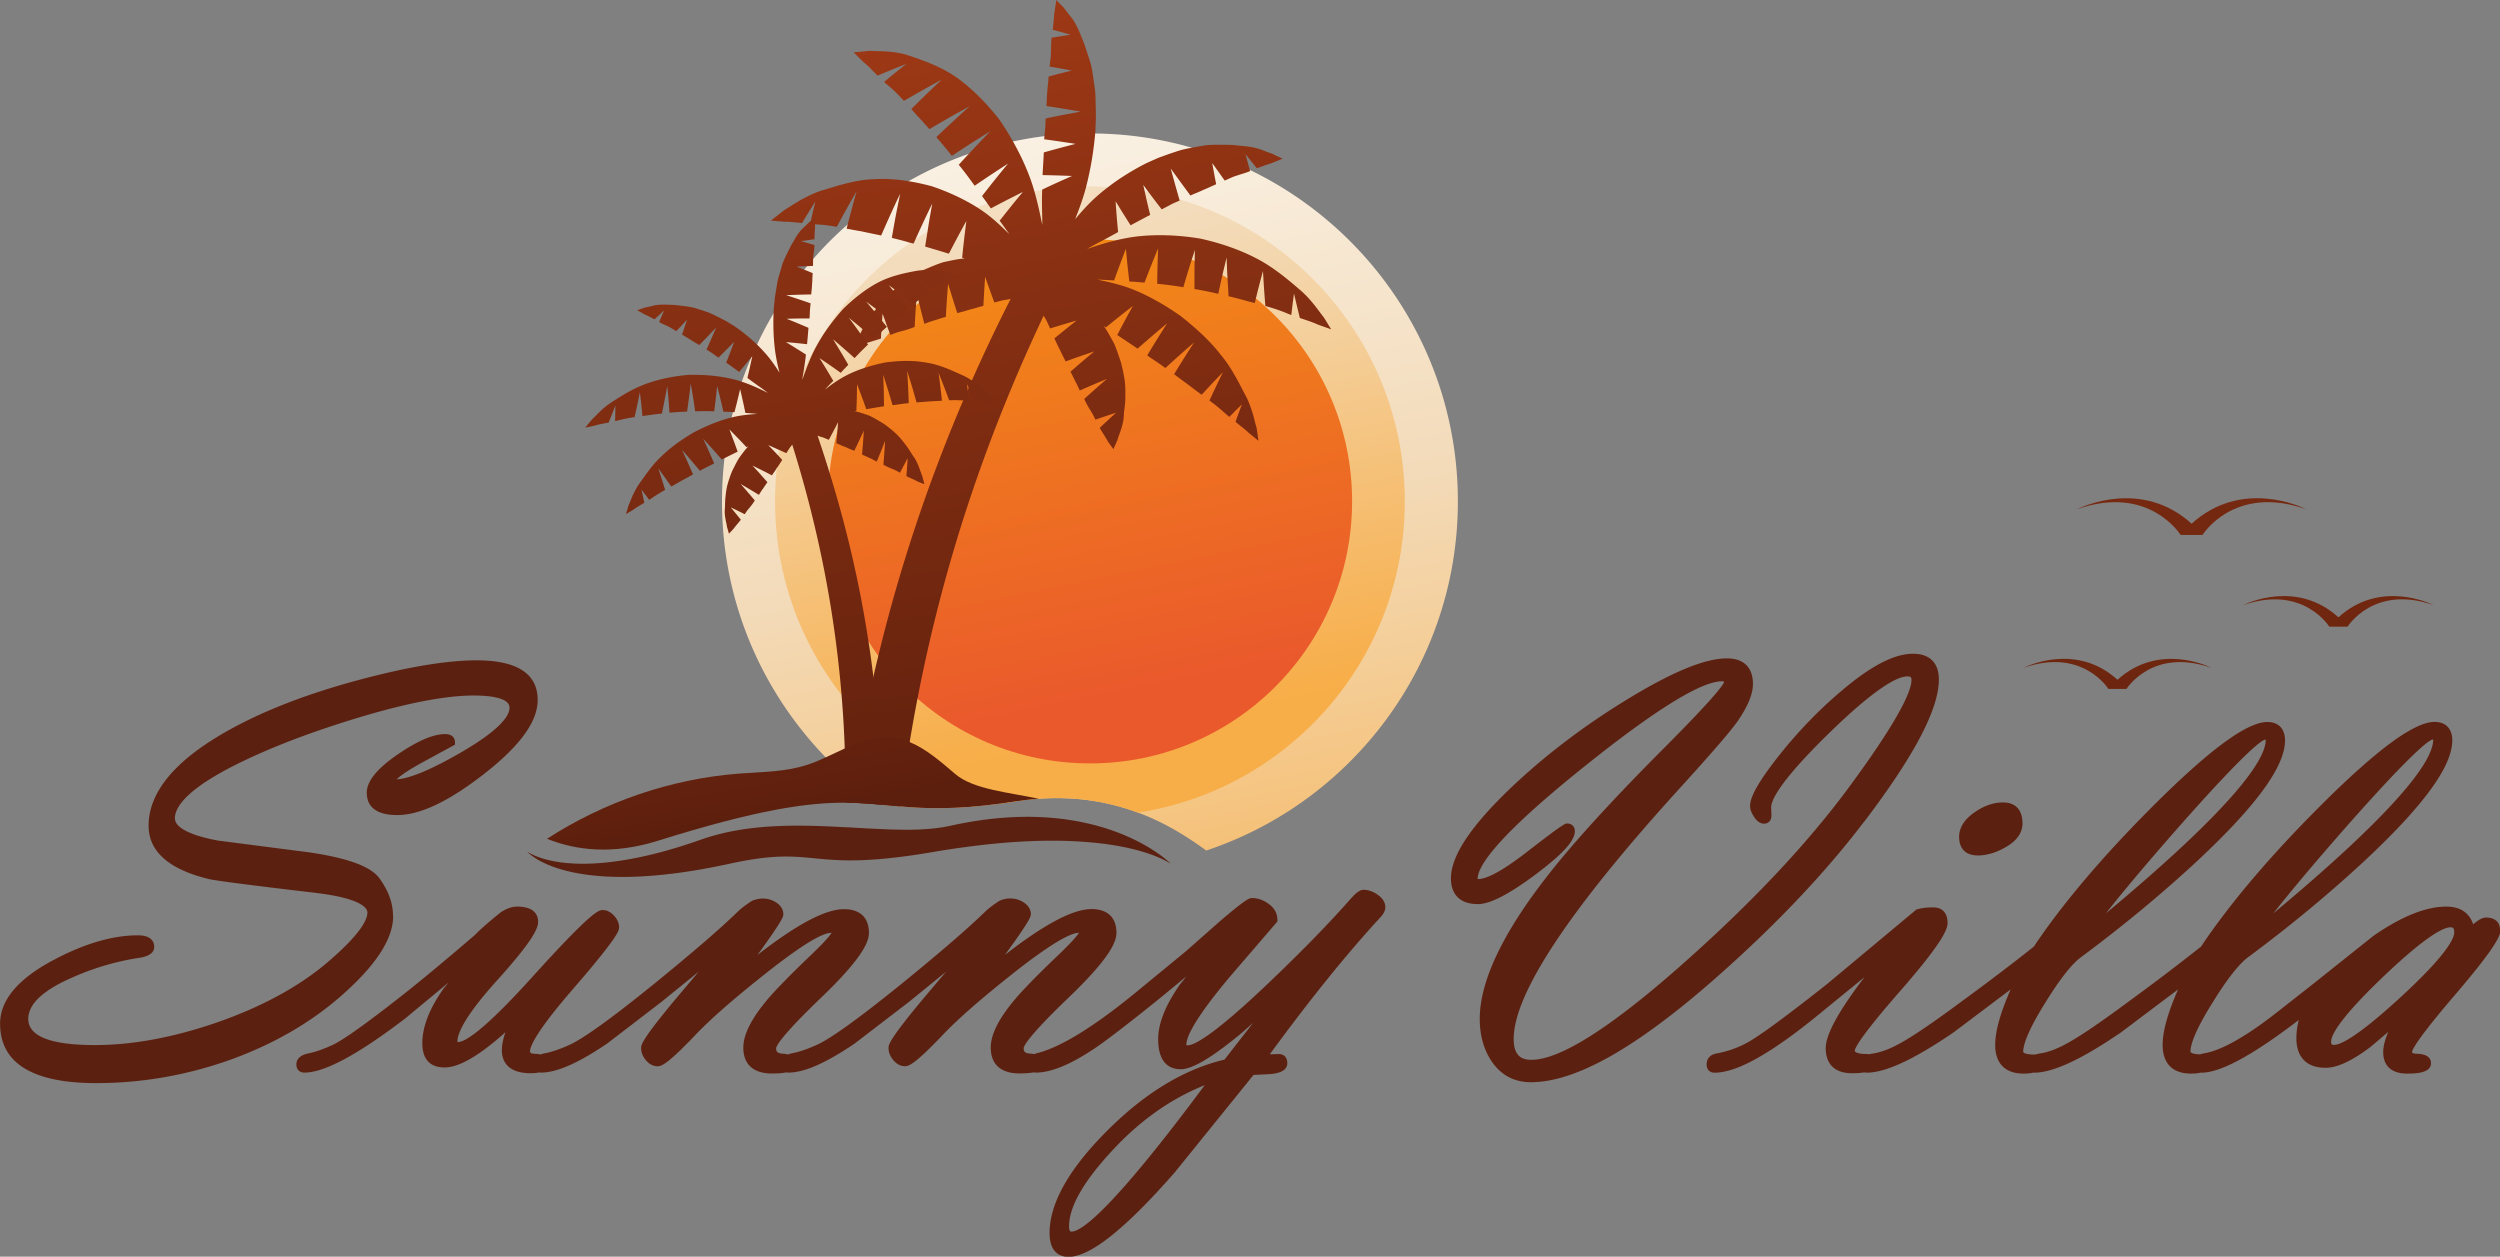 <svg xmlns="http://www.w3.org/2000/svg" xmlns:xlink="http://www.w3.org/1999/xlink" id="Vrstva_2" data-name="Vrstva 2" viewBox="0 0 281.3 141.4"><rect x="0" y="0" width="281.3" height="141.4" fill="#808080" stroke="none"/><defs><linearGradient id="linear-gradient" x1="107.53" x2="136.29" y1="-17.22" y2="122.88" gradientUnits="userSpaceOnUse"><stop offset="0" stop-color="#fff"/><stop offset=".26" stop-color="#f9efe0"/><stop offset=".55" stop-color="#f3dbba"/><stop offset=".68" stop-color="#f4cf9b"/><stop offset=".97" stop-color="#f7b04f"/><stop offset="1" stop-color="#f8ae48"/></linearGradient><linearGradient xlink:href="#linear-gradient" id="linear-gradient-2" x1="103.26" x2="127.95" y1="-38.05" y2="82.26"/><linearGradient id="linear-gradient-3" x1="106.51" x2="127.06" y1="-22.22" y2="77.93" gradientUnits="userSpaceOnUse"><stop offset="0" stop-color="#fbb900"/><stop offset="1" stop-color="#ea592c"/></linearGradient><linearGradient id="linear-gradient-4" x1="239.09" x2="251.18" y1="-34.38" y2="113.46" gradientUnits="userSpaceOnUse"><stop offset="0" stop-color="#9d3815"/><stop offset="1" stop-color="#5d1f0d"/></linearGradient><linearGradient xlink:href="#linear-gradient-4" id="linear-gradient-5" x1="254.64" x2="266.73" y1="-35.65" y2="112.19"/><linearGradient xlink:href="#linear-gradient-4" id="linear-gradient-6" x1="229.36" x2="241.45" y1="-33.58" y2="114.25"/><linearGradient xlink:href="#linear-gradient-4" id="linear-gradient-7" x1="112.36" x2="127.46" y1="1.78" y2="92.16"/><linearGradient xlink:href="#linear-gradient-4" id="linear-gradient-8" x1="81.18" x2="97.65" y1="-.27" y2="98.3"/><linearGradient xlink:href="#linear-gradient-4" id="linear-gradient-9" x1="79.76" x2="89.07" y1="35.5" y2="91.23"/><style>.cls-3{fill:#5c2010}</style></defs><g id="Vrstva_1-2" data-name="Vrstva 1"><path d="M164.04 56.41c0 18.29-11.86 33.81-28.31 39.29-1.85-1.33-4.37-3.04-7.69-4.27h-.02c-3.04-1.13-6.73-1.87-11.14-1.55-.84.05-1.71.15-2.61.29-.56.09-1.09.17-1.61.24h-.01c-5.25.71-8.51.58-11.35.33-.71-.06-1.39-.12-2.07-.19-1.13-.77-2.22-1.6-3.27-2.49-.28-.23-.56-.47-.83-.72-.77-.68-1.51-1.39-2.22-2.12-7.23-7.46-11.67-17.61-11.67-28.81 0-1.65.1-3.27.28-4.86.18-1.56.45-3.08.8-4.58l.15-.6c.29-1.16.62-2.3 1-3.42.32-.92.68-1.84 1.06-2.73 0 0 0-.01.01-.01.19-.48.41-.96.64-1.43.56-1.21 1.18-2.38 1.86-3.51 1.03-1.73 2.18-3.38 3.45-4.93.1-.13.21-.26.32-.39.22-.27.45-.54.69-.81 1.21-1.39 2.5-2.68 3.88-3.88 2.1-1.84 4.4-3.48 6.85-4.87a40.33 40.33 0 0 1 6.78-3.08c1.61-.56 3.27-1.03 4.97-1.39 1.16-.25 2.34-.45 3.54-.6 1.68-.2 3.39-.31 5.12-.31.2 0 .39 0 .59.01a41.03 41.03 0 0 1 17.4 4.1c13.86 6.69 23.41 20.88 23.41 37.29Z" style="fill:url(#linear-gradient)"/><path d="M158.07 56.41c0 17.74-13.03 32.42-30.03 35.02h-.02c-3.04-1.13-6.73-1.87-11.14-1.55-.84.05-1.71.15-2.61.29-.56.09-1.09.17-1.61.24h-.01a35.435 35.435 0 0 1-10.57-5.15c-1-.71-1.97-1.48-2.89-2.3-.1-.08-.2-.17-.29-.26a25.6 25.6 0 0 1-1.68-1.62 35.27 35.27 0 0 1-10.01-24.67c0-1.26.07-2.51.19-3.74.06-.48.11-.94.18-1.4.03-.22.07-.43.1-.64a34.76 34.76 0 0 1 2.79-9.07 35.581 35.581 0 0 1 11.95-14.24c.2-.14.41-.28.61-.42.44-.29.89-.57 1.34-.85 1.76-1.06 3.62-1.98 5.57-2.72.38-.15.77-.29 1.16-.43 1.08-.37 2.18-.69 3.3-.95l.5-.12c.49-.11.99-.21 1.49-.3.29-.05.58-.1.88-.14 1.61-.25 3.27-.39 4.95-.41h.42a36.72 36.72 0 0 1 6.16.53c.14.03.28.05.42.08 1.19.22 2.35.5 3.48.84 14.67 4.34 25.37 17.91 25.37 33.98Z" style="fill:url(#linear-gradient-2)"/><circle cx="122.65" cy="56.41" r="29.49" style="fill:url(#linear-gradient-3)"/><path d="M259.45 57.29c-8.08-2.83-11.62 2.9-11.62 2.9h-2.47s-3.55-5.73-11.62-2.9c.48-.24 7.24-3.47 12.86 1.64 5.62-5.11 12.37-1.89 12.86-1.64Z" style="fill:url(#linear-gradient-4)"/><path d="M273.84 68.09c-6.73-2.36-9.69 2.42-9.69 2.42h-2.06s-2.96-4.77-9.69-2.42c.4-.2 6.03-2.89 10.72 1.37 4.68-4.26 10.31-1.57 10.72-1.37Z" style="fill:url(#linear-gradient-5)"/><path d="M248.81 75.14c-6.63-2.32-9.54 2.38-9.54 2.38h-2.03s-2.91-4.7-9.54-2.38c.4-.2 5.95-2.85 10.56 1.35 4.61-4.19 10.16-1.55 10.56-1.35Z" style="fill:url(#linear-gradient-6)"/><path d="M149.79 37.06s-.54-.2-1.49-.53c-.52-.25-1.24-.48-2.04-.75-.27-1.09-.4-1.65-.66-2.76-.13.97-.19 1.46-.3 2.42-.24-.08-.48-.18-.72-.28-.67-.27-1.41-.51-2.2-.73-.13-1.56-.18-2.35-.27-3.94-.34 1.27-.53 1.98-.8 3.1-.04.16-.08.33-.12.51-.58-.15-1.17-.3-1.75-.47l-1.2-.3c-.05-.79-.08-1.42-.12-2.02-.04-.7-.07-1.39-.1-2.34-.19.8-.34 1.4-.48 2-.14.63-.28 1.25-.46 2.09-.87-.2-1.77-.39-2.68-.54 0-1.28 0-2.1.02-3.14.01-.38.02-.79.03-1.26-.13.41-.25.77-.36 1.11-.33 1.03-.57 1.82-.94 3.09-.98-.17-1.96-.29-2.94-.39.02-1.58.04-2.38.1-3.98-.63 1.54-.94 2.31-1.53 3.85-.45-.03-.9-.08-1.34-.11-.12 0-.25-.01-.37-.02-.17-1.46-.25-2.2-.38-3.68-.55 1.43-.82 2.14-1.33 3.57-.65-.04-1.29-.08-1.91-.1 1.28.26 2.7.58 4.05 1.12 1.81.72 3.66 1.79 5.39 3.01 1.65 1.31 3.24 2.74 4.46 4.32 1.29 1.53 2.1 3.29 2.83 4.65.37.68.59 1.4.79 2 .17.63.3 1.18.43 1.61.13.91.21 1.43.21 1.43s-.41-.33-1.12-.91c-.31-.31-.75-.63-1.22-1.02-.08-.06-.17-.14-.25-.2.28-.79.43-1.19.72-1.97-.57.56-.85.84-1.41 1.41-.2-.16-.4-.33-.6-.51-.48-.44-1.04-.89-1.64-1.33.59-1.29.9-1.93 1.52-3.2-.97 1.01-1.45 1.52-2.4 2.55-.43-.32-.87-.64-1.3-.98-.59-.43-1.19-.88-1.8-1.33.88-1.44 1.33-2.15 2.24-3.57-1.3 1.13-1.94 1.7-3.22 2.87-.53-.39-1.08-.77-1.64-1.13-.14-.1-.27-.19-.4-.29.87-1.45 1.32-2.17 2.23-3.6-1.34 1.12-2 1.68-3.32 2.84-.76-.52-1.53-1.03-2.29-1.53.69-1.32 1.04-1.97 1.76-3.27-1.22.95-1.83 1.43-3.03 2.41-.09-.06-.18-.12-.26-.18.01.02.03.04.04.06.42.58.76 1.26 1.13 1.91.3.68.53 1.41.77 2.11.19.72.34 1.44.44 2.14.09.7.07 1.42.06 2.08-.02.65-.15 1.29-.17 1.84-.05 1.12-.56 2.1-.72 2.73-.29.64-.45 1.01-.45 1.01s-.22-.31-.61-.84c-.21-.42-.58-.94-.93-1.55.73-.69 1.1-1.03 1.84-1.71-.93.3-1.39.46-2.32.78-.16-.34-.33-.68-.55-1.02-.27-.41-.5-.85-.71-1.31 1.02-.92 1.53-1.37 2.56-2.26-1.22.51-1.84.77-3.06 1.31-.11-.23-.22-.47-.33-.71-.26-.45-.46-.95-.72-1.4 1.06-.93 1.6-1.39 2.68-2.29-1.29.44-1.94.66-3.23 1.13-.08-.17-.16-.34-.25-.51-.13-.25-.25-.5-.37-.76-.13-.25-.26-.5-.37-.75-.09-.2-.18-.38-.27-.57 1-.82 1.5-1.22 2.5-2.01-1.19.34-1.79.52-2.98.89-.2-.43-.37-.87-.6-1.21l-.12-.24c-6.62 13.99-11.32 28.2-14.2 43.09-.32 1.62-.61 3.26-.88 4.9-.1.58-.2 1.17-.28 1.76-.29 1.81-.55 3.64-.78 5.48-.71-.06-1.39-.12-2.07-.19-1.17-.1-2.33-.2-3.62-.22.11-.76.23-1.52.35-2.27.25-1.53.51-3.04.79-4.55.15-.81.31-1.62.47-2.43.33-1.64.68-3.27 1.05-4.9v-.02c.18-.79.37-1.57.56-2.36 2.38-9.83 5.56-19.38 9.55-28.74h.01c.16-.39.33-.78.5-1.16.04-.1.07-.18.11-.26.12-.28.24-.55.36-.83 1.36-3.08 2.82-6.14 4.36-9.18-.16.03-.31.07-.47.1-.42.04-.89.19-1.36.31-.43-1.15-.64-1.73-1.04-2.9-.09 1.31-.13 1.97-.2 3.28-.21.05-.42.11-.63.17-.28.09-.57.17-.85.23-.29.09-.58.18-.87.26-.19.04-.38.1-.58.16-.43-1.31-.63-1.98-1.04-3.31-.12 1.49-.17 2.24-.25 3.73-.54.13-1.08.34-1.62.49-.27.09-.53.19-.8.29-.25-.97-.41-1.59-.6-2.37-.02-.09-.04-.18-.07-.28-.05-.22-.11-.46-.17-.72-.03.34-.05.64-.07.91l-.03.38c-.06.77-.1 1.44-.15 2.43-.51.2-1.03.37-1.54.49-.42.11-.82.26-1.19.41-.03-.09-.07-.18-.1-.26-.29-.77-.46-1.24-.76-2.09-.01-.01-.01-.03-.02-.05v.04c-.03.28-.04.53-.06.76-.03.44-.06.82-.08 1.26-.02.22-.03.47-.05.75-.58.19-1.13.34-1.57.49-.11.04-.21.08-.31.12-.69.18-1.09.28-1.09.28s.18-.44.51-1.21c.05-.08.1-.17.15-.26.08-.15.16-.31.25-.49.32-.62.72-1.37 1.31-2.02.03-.03.05-.06.08-.09.04-.05.09-.1.14-.15.4-.45.82-1.01 1.32-1.49.19-.19.39-.39.6-.58.05-.05.1-.1.15-.14.34-.31.69-.61 1.06-.87.67-.47 1.39-.91 2.13-1.28.01 0 .01-.01.02-.01.75-.32 1.52-.66 2.29-.9.78-.16 1.58-.36 2.33-.41h.07l-.3-.09c.17-1.65.27-2.48.48-4.14-.81 1.47-1.2 2.21-1.97 3.69-.88-.27-1.77-.54-2.67-.8.1-.65.18-1.19.27-1.7.15-1 .3-1.86.53-3.15-.78 1.62-1.2 2.51-1.87 4-.07.16-.15.33-.23.51-.13-.03-.26-.06-.38-.09-.04 0-.07-.02-.11-.03-.65-.2-1.31-.36-1.96-.52.34-1.99.53-2.98.94-4.97-.89 1.87-1.31 2.81-2.14 4.7-.76-.16-1.51-.31-2.24-.47-.56-.09-1.11-.2-1.65-.3a208.452 208.452 0 0 1 1.13-4.23c-.91 1.6-1.36 2.4-2.23 4.02-.75-.13-1.49-.23-2.18-.26-.09 0-.18 0-.27-.02-.19-.01-.37-.03-.55-.04.03-.12.05-.24.08-.35.17-.79.29-1.28.5-2.17-.61.96-.9 1.45-1.5 2.42-.11-.01-.23-.02-.33-.04-.63-.05-1.2-.13-1.67-.11-.95-.08-1.5-.13-1.5-.13l1.51-1.18c.48-.29 1.08-.68 1.79-1.11.7-.37 1.53-.82 2.39-1.08 1.72-.52 3.86-1.25 6-1.29 1.27-.08 2.54.02 3.8.23.89.14 1.77.34 2.63.57 1.83.62 3.58 1.43 5.08 2.37.17.11.33.21.49.32 1.2.81 2.23 1.8 3.15 2.71-.35-.5-.72-1.01-1.1-1.53.97-1.22 1.48-1.87 2.42-3 .06-.07.12-.15.19-.23-.25.13-.48.24-.69.35-1.02.51-1.72.87-2.91 1.5l-.21-.3c-.06-.08-.12-.17-.18-.25-.19-.28-.4-.56-.6-.84 1.15-1.48 1.73-2.2 2.92-3.65-1.51.98-2.26 1.47-3.75 2.49-.57-.8-1.16-1.59-1.79-2.36.43-.47.79-.87 1.13-1.23.77-.83 1.42-1.51 2.42-2.54-1.74 1.08-2.6 1.63-4.33 2.77-.56-.73-1.15-1.43-1.74-2.11 1.48-1.42 2.23-2.11 3.75-3.48-1.82 1-2.73 1.52-4.53 2.58-.28-.31-.55-.61-.82-.92-.42-.44-.83-.89-1.22-1.34 1.35-1.34 2.04-2 3.42-3.31-1.71.93-2.56 1.41-4.25 2.39-.56-.61-1.1-1.17-1.65-1.63a7.2 7.2 0 0 1-.58-.5c.99-.83 1.49-1.23 2.5-2.03-1.3.51-1.94.78-3.24 1.32-.59-.6-1.1-1.15-1.56-1.5-.72-.71-1.13-1.12-1.13-1.12s.65-.06 1.77-.17c1.05.07 2.71-.04 4.37.51 1.64.54 3.67 1.25 5.42 2.47 1.74 1.23 3.42 2.94 4.87 4.8.53.78 1.04 1.59 1.5 2.42.71 1.25 1.32 2.53 1.81 3.81.23.59.43 1.2.6 1.8.38 1.32.65 2.62.89 3.78 0-1.2-.08-2.53-.01-3.92v-.06c1.34-.63 2.02-.94 3.36-1.53-1.32-.05-1.99-.07-3.32-.1.04-.84.1-1.69.14-2.55 1.43-.4 2.14-.59 3.57-.96-1.41-.22-2.11-.32-3.53-.52l.03-.35c.03-.34.06-.68.1-1.02.01-.33.02-.65.04-.97 1.58-.33 2.37-.48 3.95-.77-1.54-.26-2.32-.39-3.86-.63 0-.12.02-.25.02-.37.01-.44.04-.89.08-1.33.02-.44.09-.89.12-1.32 0-.1.01-.2.02-.3 1.05-.28 1.57-.41 2.61-.67-1-.19-1.5-.28-2.5-.45.04-.37.09-.73.13-1.08.02-.4.03-.77.04-1.13 0-.35.02-.7.06-1.04.86-.14 1.29-.2 2.15-.33-.81-.23-1.22-.34-2.03-.56 0-.05 0-.1.02-.15.06-.63.13-1.2.15-1.65.15-.98.24-1.55.24-1.55s.32.34.89.93c.22.34.55.72.91 1.18.33.48.64 1.07.9 1.74.13.33.28.68.43 1.05.12.38.25.77.39 1.17.13.4.26.82.38 1.26.12.43.17.9.25 1.37.07.47.14.96.2 1.45s.06 1.01.07 1.52c.02.5.02 1.03.03 1.55l-.06 1.58c-.01.07-.01.15-.02.22-.18 2.03-.52 4.06-1.01 5.96V21c-.34 1.31-.8 2.54-1.25 3.67.79-.94 1.67-1.93 2.72-2.82.33-.28.66-.55 1.01-.81 1.31-1.01 2.77-1.91 4.27-2.67.48-.22.96-.43 1.44-.64.49-.17.99-.36 1.47-.52.48-.16.96-.33 1.45-.43.26-.06.51-.11.77-.16l.66-.12c.46-.08.92-.18 1.37-.19.45-.02.9-.03 1.32-.02.42 0 .84.01 1.23.02.39.04.77.08 1.13.11.72.06 1.37.18 1.93.36.55.2 1.02.4 1.41.52.74.36 1.17.56 1.17.56s-.48.19-1.32.53c-.4.11-.89.3-1.44.49-.04.02-.09.04-.13.06l-1.28-1.58c.19.71.29 1.09.48 1.76.01.04.03.08.04.13-.3.12-.61.23-.92.32-.32.1-.66.21-1.01.33-.3.14-.61.27-.93.42-.57-.79-.85-1.19-1.41-1.98.17.96.26 1.44.44 2.39-.09.04-.17.08-.26.12-.37.15-.75.35-1.14.5-.38.18-.77.34-1.16.5l-.33.15c-.89-1.21-1.34-1.81-2.22-3.04.38 1.4.58 2.12.97 3.47 0 .04.03.08.04.13-.28.13-.57.25-.85.38-.39.21-.78.41-1.17.62-.62-.8-1.01-1.31-1.5-1.97-.18-.23-.36-.49-.58-.78.06.25.11.48.16.7.2.93.35 1.58.62 2.67-.74.38-1.48.78-2.2 1.17-.69-1.07-1.02-1.61-1.69-2.7.09 1.39.15 2.08.28 3.46-.53.3-1.05.58-1.57.86-.67.35-1.33.69-1.92 1.04.97-.33 2.04-.68 3.17-.95.8-.2 1.63-.36 2.47-.46 2.27-.25 4.71-.15 7.06.24 2.32.5 4.58 1.29 6.48 2.3 1.9 1.01 3.49 2.37 4.77 3.47 1.3 1.11 2.09 2.36 2.7 3.12.52.85.82 1.33.82 1.33Z" style="fill:url(#linear-gradient-7)"/><path d="M112.18 45.23s-.4-.02-1.09-.05c-.33-.06-.75-.05-1.2-.07h-.25c-.26-.6-.42-.96-.64-1.47-.05-.12-.11-.26-.18-.41.02.26.04.46.07.66.02.39.05.72.09 1.2-.2-.01-.39-.01-.59-.03h-.01a13.7 13.7 0 0 0-1.58-.02c-.46-1.24-.7-1.85-1.19-3.08.17 1.25.24 1.88.38 3.13-.4.02-.8.05-1.21.06-.54.05-1.09.08-1.65.13-.4-1.43-.61-2.14-1.06-3.56.1 1.46.13 2.19.18 3.64-.49.05-.97.11-1.46.19-.12.01-.24.03-.36.04-.4-1.37-.61-2.05-1.05-3.42.06 1.42.07 2.13.09 3.55-.68.09-1.34.21-2 .32-.4-1.14-.61-1.7-1.04-2.82-.01 1.2-.02 1.8-.07 3-.07.01-.15.02-.22.04 0 0 .03 0 .05.01.53.1 1.08.31 1.63.5.53.25 1.05.57 1.55.87.5.33.97.72 1.4 1.11.43.39.8.87 1.14 1.31.34.43.6.92.88 1.31.55.77.76 1.7.99 2.21.13.51.22.83.23.9-.06-.02-.32-.12-.74-.29-.32-.19-.79-.37-1.28-.61.06-.81.09-1.21.14-2.03-.34.66-.52.99-.87 1.64-.25-.15-.52-.29-.81-.41-.35-.13-.7-.3-1.05-.49.09-1.07.13-1.61.19-2.69-.36.94-.55 1.41-.94 2.34-.18-.1-.36-.19-.54-.29-.37-.15-.73-.35-1.11-.5.09-1.07.13-1.61.2-2.69-.43.92-.64 1.37-1.08 2.27-.13-.06-.27-.12-.4-.17-.2-.08-.4-.17-.59-.26-.2-.07-.4-.15-.59-.24-.15-.07-.29-.13-.44-.19.05-.53.09-.92.12-1.32.03-.31.05-.63.08-1.04-.41.8-.62 1.19-1.04 1.98-.33-.13-.65-.29-.95-.35-.11-.04-.21-.08-.32-.12.47 1.38.92 2.76 1.34 4.14 1.95 6.29 3.41 12.61 4.39 19.01.21 1.33.39 2.66.55 3.99v.02c.27 2.16.48 4.34.63 6.52.01.1.02.19.02.29.18 2.5.28 5.02.31 7.56-1.17-.1-2.33-.2-3.62-.22-.15-.01-.31-.01-.48-.01.01-1 .01-1.99 0-2.98-.01-1.05-.04-2.09-.08-3.12-.07-2.03-.19-4.03-.36-6.04-.79-9.52-2.63-18.83-5.55-28.16-.04.06-.07.11-.11.16-.2.23-.37.53-.55.81-.31-.14-.56-.25-.8-.36-.39-.17-.73-.33-1.24-.55.47.49.76.79 1.14 1.19.13.15.27.3.44.48-.08.13-.17.25-.25.38-.1.17-.22.34-.34.5-.01 0-.02.02-.03.03-.1.18-.2.33-.31.49-.08.1-.16.22-.23.34-.88-.46-1.32-.68-2.2-1.11.69.74 1.02 1.12 1.69 1.88-.23.31-.43.64-.66.94l-.3.48c-.82-.5-1.24-.75-2.06-1.23.65.74.97 1.11 1.6 1.86-.19.31-.4.6-.64.87-.19.22-.35.45-.49.68-.63-.32-.95-.47-1.58-.77.46.55.69.83 1.14 1.39-.31.4-.63.74-.82 1.02l-.52.55-.22-.77c-.05-.46-.32-1.21-.24-2.02.04-.39.01-.86.07-1.33.05-.47.11-.99.25-1.48s.31-1 .52-1.49c.25-.48.48-.98.77-1.44.32-.43.64-.89 1-1.26.01 0 .02-.03.03-.04-.06.03-.13.07-.2.1-.76-.81-1.15-1.21-1.93-2 .38.99.57 1.49.93 2.5-.49.24-.98.48-1.48.73-.1.05-.21.1-.31.15-.83-.95-1.24-1.42-2.09-2.34.51 1.11.76 1.67 1.24 2.79-.11.05-.21.11-.32.16-.44.21-.87.43-1.29.66-.8-.96-1.2-1.43-2.01-2.35a97 97 0 0 1 1.24 2.76c-.48.27-.96.53-1.42.78-.35.21-.69.4-1.03.58-.58-.82-.87-1.23-1.46-2.04.32.97.47 1.45.77 2.42-.48.27-.92.54-1.31.8-.16.11-.32.22-.48.32-.35-.46-.52-.69-.87-1.15.13.59.2.89.32 1.48-.07.04-.14.09-.2.12-.38.23-.73.43-.98.62-.56.35-.89.54-.89.54s.11-.36.3-1c.13-.3.28-.67.46-1.11.21-.41.44-.91.77-1.36.66-.9 1.42-2.08 2.49-3.06 1.04-1.02 2.31-1.9 3.63-2.68 1.36-.71 2.79-1.3 4.16-1.65.03-.01.05-.01.08-.02.99-.25 2-.34 2.92-.4-.44-.04-.9-.08-1.37-.11-.22-1.07-.34-1.61-.59-2.68-.25 1.05-.37 1.57-.64 2.6-.06 0-.11 0-.17-.01-.03 0-.07-.01-.1-.01-.32-.02-.65-.03-.97-.04-.27-1.16-.41-1.74-.71-2.9-.11 1.15-.18 1.72-.33 2.86-.71-.03-1.42-.03-2.14 0-.18-1.25-.28-1.87-.5-3.12-.15 1.27-.23 1.9-.41 3.15-.67.02-1.33.07-1.98.13-.08-1.2-.13-1.8-.25-3.01-.23 1.25-.35 1.87-.6 3.1-.3.03-.6.07-.89.1-.43.07-.87.12-1.3.18-.1-1.07-.16-1.6-.29-2.67-.23 1.13-.34 1.68-.6 2.79-.58.09-1.14.19-1.64.32-.19.05-.37.09-.55.13.02-.7.03-1.05.03-1.76-.29.77-.44 1.16-.75 1.92-.6.12-1.13.21-1.53.34-.64.14-1.04.22-1.11.23.06-.07.31-.38.71-.86.52-.49 1.2-1.31 2.24-1.98 1.03-.67 2.31-1.49 3.77-2.04s3.16-.9 4.86-1.05c1.72-.05 3.48.1 5.08.49.33.08.65.17.96.28 1.07.35 2.07.83 2.94 1.26-.69-.54-1.52-1.08-2.31-1.69.23-.97.34-1.46.55-2.45-.04.05-.08.09-.11.14-.01 0-.01.01-.01.01-.51.62-.81.97-1.36 1.63-.48-.35-.97-.71-1.46-1.05.37-.92.55-1.39.89-2.33-.7.71-1.05 1.07-1.76 1.77-.25-.19-.51-.37-.77-.55l-.57-.36c.44-.98.66-1.47 1.08-2.48-.75.8-1.13 1.19-1.89 1.97-.08-.04-.15-.09-.22-.13-.27-.15-.53-.31-.78-.47-.27-.15-.52-.33-.77-.47-.06-.03-.12-.07-.18-.1.23-.67.35-1 .57-1.68-.49.52-.73.78-1.22 1.29-.21-.13-.42-.26-.62-.38a6.14 6.14 0 0 0-.69-.33c-.21-.1-.42-.21-.62-.32.23-.52.34-.78.56-1.3-.43.4-.64.6-1.08 1.01a.218.218 0 0 0-.08-.05c-.38-.2-.71-.38-.99-.49-.56-.32-.88-.5-.88-.5s.32-.11.89-.3c.29-.04.64-.14 1.06-.24.42-.07.9-.1 1.41-.08l.82.03c.29.03.59.07.89.1.3.04.62.08.94.14.32.05.64.16.96.26.33.1.66.21 1 .33.33.12.66.29.99.45.33.16.66.34 1 .51.32.19.64.39.97.59.91.62 1.78 1.33 2.56 2.08.3.3.59.6.86.9.66.73 1.2 1.52 1.67 2.27-.21-.85-.42-1.77-.53-2.74-.15-1.27-.19-2.59-.14-3.93l.03-.61c.04-.37.08-.75.11-1.13.06-.37.12-.75.18-1.11s.11-.73.2-1.08c.1-.34.2-.69.3-1.01.09-.33.18-.67.31-.96.13-.3.27-.59.4-.87.14-.27.27-.54.4-.8.14-.25.28-.48.41-.71.25-.46.53-.85.81-1.16.31-.3.58-.54.78-.76.1-.08.19-.15.27-.22.29-.23.46-.36.46-.36v.75c.01.11.01.24.01.38-.04.32-.04.74-.07 1.19v.11c-.6.08-.9.13-1.5.22.6.17.9.25 1.5.43 0 .25-.03.5-.06.75s-.07.52-.09.81c0 .26-.01.52-.01.79-.26.01-.48.02-.68.03-.37.01-.68.02-1.16.05.33.13.59.24.84.34.29.11.57.23.96.39 0 .07 0 .14-.01.22-.03.3-.02.63-.05.95-.02.32-.04.64-.08.96-.01.09-.01.18-.02.27-1.13.02-1.69.04-2.82.08 1.1.36 1.65.54 2.75.92-.03.24-.05.47-.07.7-.02.33-.03.66-.05 1-1.03 0-1.55.01-2.58.04.99.39 1.48.6 2.46 1.02-.05.61-.1 1.23-.16 1.84-.95-.11-1.43-.15-2.38-.24.9.55 1.35.83 2.25 1.4-.05.58-.14 1.13-.22 1.66-.07.42-.14.81-.19 1.19.43-1.18.91-2.56 1.63-3.85.79-1.45 1.84-2.87 2.99-4.15 1.23-1.2 2.6-2.27 3.97-2.98 1.38-.71 2.89-1.03 4.13-1.26.3-.06.59-.09.87-.1.9-.04 1.72.1 2.3.14l1.25.28s-.33.26-.92.7c-.36.2-.78.55-1.27.93-.87-.51-1.3-.76-2.18-1.25.64.67.96 1 1.59 1.68-.15.11-.31.21-.47.31-.27.17-.55.37-.83.6-.08.06-.16.12-.24.19-.09.07-.18.14-.27.22-.89-.68-1.42-1.09-2.17-1.64-.19-.14-.4-.29-.64-.46.18.22.34.42.49.6.57.71.97 1.23 1.63 2.09-.33.28-.66.56-1.01.84-.22.19-.45.39-.68.58-.43-.34-.78-.61-1.12-.87 0-.01-.01-.01-.02-.01-.24-.19-.47-.37-.72-.56-.33-.25-.69-.51-1.12-.83.35.41.63.75.9 1.07.29.35.56.69.88 1.08.16.21.35.43.55.69-.21.19-.42.37-.63.57-.28.25-.56.51-.83.78-.5-.44-.9-.78-1.28-1.1-.46-.4-.92-.77-1.54-1.28.53.71.9 1.22 1.29 1.77.23.32.47.66.74 1.07.05.06.09.12.13.18-.52.49-1.02 1-1.51 1.52-.97-.86-1.45-1.29-2.43-2.12.7 1.14 1.05 1.71 1.72 2.88-.22.23-.46.47-.67.7-.06.07-.12.13-.18.2-.95-.68-1.43-1.01-2.39-1.66.63 1.01.94 1.53 1.55 2.56-.33.33-.65.66-.94.99.74-.57 1.58-1.18 2.52-1.65.59-.3 1.23-.56 1.9-.78.75-.25 1.55-.46 2.35-.62 1.55-.21 3.15-.27 4.68.02 1.53.23 2.99.95 4.17 1.48.32.15.62.33.91.52.25.16.48.33.69.48.46.37.85.7 1.17.96.61.62.96.98.96.98Z" style="fill:url(#linear-gradient-8)"/><path d="M116.88 89.88c-.84.05-1.71.15-2.61.29-.56.09-1.09.17-1.61.24h-.01c-5.25.71-8.51.58-11.35.33-.71-.06-1.39-.12-2.07-.19-1.17-.1-2.33-.2-3.62-.22-.15-.01-.31-.01-.48-.01-4.24-.02-9.88.76-21.06 4.27-5.11 1.61-9.27 1.1-12.52-.21 6.47-4.18 13.97-6.75 21.65-7.34 2.54-.19 5.14-.18 7.56-.96.73-.23 1.44-.53 2.15-.86.71-.32 1.42-.67 2.14-1 .56-.26 1.13-.51 1.7-.71.71-.25 1.43-.44 2.17-.52.09-.02.18-.02.27-.03.36-.02.73-.02 1.1.01.72.06 1.41.25 2.07.53 1.9.78 3.56 2.27 5.16 3.62 2.04 1.72 6.05 2.04 9.36 2.76Z" style="fill:url(#linear-gradient-9)"/><path d="M44.22 103.04c0-1.42-.52-2.85-1.56-4.26-.98-1.29-3.51-2.22-7.76-2.86l-10.38-1.34c-3.12-.58-4.84-1.47-4.84-2.5 0-1.29 1.39-3.48 8.02-6.6 3.16-1.5 6.9-2.93 11.1-4.26 6.22-1.97 11.09-2.96 14.49-2.96 1.84 0 4.04.24 4.04 1.38 0 .85-.94 2.4-5.44 5.01-3.33 1.93-5.76 2.95-7.25 3.04.34-.34 1.13-.95 2.95-1.94l3.6-1.96v-.3c0-.15-.05-.89-1.12-.89-1.3 0-3.02.73-5.24 2.23-2.39 1.63-3.56 3.06-3.56 4.37 0 1.15.59 2.51 3.42 2.51 2.56 0 5.72-1.49 9.68-4.55 4.12-3.2 6.13-5.95 6.13-8.4 0-2.96-2.32-4.46-6.89-4.46-3.36 0-7.87.76-13.43 2.26-6.33 1.71-11.62 3.85-15.73 6.35-5.13 3.11-7.73 6.48-7.73 10 0 2.89 2.28 4.91 6.78 6 .87.2 4.76.7 11.89 1.54 5.37.63 5.95 1.77 5.95 2.23 0 .81-.79 2.45-4.55 5.65-3.18 2.69-7.32 4.95-12.31 6.69-4.89 1.7-9.54 2.57-13.8 2.57-4.98 0-7.5-.99-7.5-2.94 0-1.66 1.64-3.21 4.88-4.63 2.41-1.08 4.93-1.83 7.5-2.23.44-.06 1.79-.26 1.79-1.24 0-.49-.24-1.31-1.83-1.31-2.84 0-6.01.93-9.44 2.75-4.03 2.12-6.07 4.53-6.07 7.19 0 4.44 3.64 6.69 10.81 6.69 5.09 0 10.13-.87 14.99-2.59 5.12-1.83 9.54-4.43 13.14-7.73 3.56-3.25 5.29-6.03 5.29-8.52ZM154.98 100.64c-.52-.34-1.05-.52-1.55-.52-.39 0-.81.29-1.45 1.01-2.42 2.75-5.51 5.92-9.18 9.42-6.45 6.15-8.5 7.07-9.16 7.07-.12 0-.16-.02-.15-.08 0-.84.87-2.86 5-7.76l5.24-6.09v-.19c0-.71-.32-1.31-.96-1.78-.59-.44-1.24-.67-1.9-.67-.26 0-.58 0-3.8 2.78l-3.65 3.22-5.67 4.66c-4.72 3.86-8.45 6.15-11.09 6.8-.1.02-.19.06-.27.1-.14-.03-.3-.05-.49-.06-.66-.04-.72-.32-.72-.62.02-.21.43-1.24 5.07-5.69 4.82-4.62 5.37-6.37 5.37-7.28 0-1.72-1-2.67-2.8-2.67-2.09 0-5.29 1.69-9.74 5.15 2.91-3.99 2.91-4.34 2.91-4.58 0-.36-.14-.88-.79-1.31-.91-.59-1.86-.54-2.67-.23l-.1.05c-.72.48-1.25.88-1.6 1.23-1.91 1.86-5.07 4.59-9.4 8.11-4.81 3.89-8.02 6.2-9.55 6.87-1.06.48-1.99.79-2.79.94-.15.03-.29.08-.42.13-.19-.05-.4-.08-.62-.09-.66-.04-.72-.32-.72-.62.02-.21.43-1.24 5.07-5.69 4.82-4.62 5.37-6.37 5.37-7.28 0-1.72-1-2.67-2.8-2.67-2.09 0-5.29 1.69-9.74 5.15 2.91-3.99 2.91-4.34 2.91-4.58 0-.36-.14-.88-.79-1.31-.9-.59-1.85-.54-2.67-.23l-.1.05c-.73.48-1.25.88-1.6 1.23-1.91 1.86-5.07 4.59-9.4 8.11-4.8 3.89-8.02 6.2-9.55 6.87-1.06.48-1.99.79-2.79.94-.14.03-.27.07-.4.12a3.41 3.41 0 0 0-.58-.07c-.62-.02-.62-.19-.62-.28 0-.54.63-2.17 4.89-7.08 5.13-5.93 5.13-6.53 5.13-6.89 0-.45-.19-.89-.57-1.3-.39-.42-.81-.63-1.26-.63s-1.13 0-7.99 7.59c-5.71 6.32-7.64 7.26-8.29 7.26-.08 0-.11-.01-.08-.05 0-.89.77-2.79 4.41-6.83 4.14-4.58 4.67-5.95 4.67-6.63s-.31-1.73-2.38-1.73c-.55 0-1.14.2-1.81.63-1.35 1.09-2.35 1.96-2.93 2.57-3.59 3.08-6.35 5.36-8.19 6.8-3.99 3.14-6.63 5.02-7.84 5.58-1.04.48-1.95.79-2.71.94-1.11.23-1.34.8-1.34 1.24 0 .56.35.92.89.92 2.25 0 5.96-1.98 11.34-6.08l4.9-4.06-.53.63c-1.61 2.26-2.43 4.34-2.43 6.19s.89 2.74 2.51 2.74 3.86-1.3 6.84-3.96c-.27.78-.4 1.45-.4 2.03 0 .96.42 2.58 3.24 2.58.37 0 .69-.03.98-.09l.17.02c1.78 0 4.22-1.07 7.47-3.28l6.14-4.71 4.15-3.37-1.89 2.24c-4.59 5.43-4.59 6.01-4.59 6.35 0 .49.18.95.54 1.38.47.56.98.68 1.32.68.43 0 1.15-.27 4.22-3.5 1.64-1.73 4.2-3.98 7.6-6.68 5.06-4.04 7-4.88 7.75-4.83-.16.25-.67.92-2.38 2.55-2.31 2.21-3.94 3.88-4.84 4.95-1.82 2.17-2.71 3.94-2.71 5.42 0 1.87 1.14 2.9 3.21 2.9.69 0 1.24-.04 1.66-.13.06.02.12.03.2.03 1.78 0 4.22-1.07 7.47-3.28l6.14-4.71 4.14-3.37-1.89 2.23c-4.59 5.43-4.59 6.01-4.59 6.35 0 .49.18.95.54 1.38.38.45.82.68 1.32.68.43 0 1.15-.27 4.22-3.5 1.64-1.73 4.2-3.98 7.6-6.68 5.01-3.99 6.97-4.83 7.73-4.83h.02c-.16.25-.67.92-2.38 2.55-2.31 2.21-3.94 3.88-4.84 4.95-1.82 2.17-2.71 3.94-2.71 5.42 0 1.87 1.14 2.9 3.21 2.9.69 0 1.23-.04 1.64-.12l.19.03c1.74 0 3.91-.89 6.63-2.71.97-.64 2.77-2 5.52-4.18 1.7-1.35 3.3-2.67 4.81-3.93l-.7.89c-1.63 2.32-2.46 4.39-2.46 6.16 0 2.8 1.38 3.39 2.54 3.39 1.32 0 3.52-1.31 6.94-4.15l1.21-1.08-3.23 4.15c-4.51 1.06-8.94 3.74-13.17 7.97-4.32 4.31-6.51 8.19-6.51 11.54 0 2.33 1.33 2.68 2.12 2.68 2.44 0 6.34-3.09 11.93-9.46l8.9-11.01 1.83-.09c.49-.04 1.97-.17 1.97-1.23 0-.76-.5-1.03-.94-1.03l-1.03.03c4.48-6.13 8.66-11.31 12.44-15.41.37-.4.56-.77.56-1.12 0-.39-.15-.95-.89-1.44Zm-19.43 21.47c-10.61 14.29-13.94 16.47-14.98 16.47-.1 0-.28 0-.28-.6 0-2.26 1.74-5.23 5.17-8.85 3.04-3.21 6.43-5.56 10.08-7.02ZM209.76 92.46c5.65-7.44 8.4-12.68 8.4-16 0-1.87-1.03-2.9-2.9-2.9-2.11 0-4.73 1.35-8.01 4.14-2.3 1.93-4.47 4.14-6.46 6.55-3.47 4.25-3.87 5.71-3.87 6.44 0 .36.14.76.44 1.21.33.52.71.78 1.13.78.3 0 .49-.13.6-.25.17-.18.25-.44.23-.76l-.03-.78c-.03-.73.77-2.78 6.48-8.36 5.44-5.31 7.81-6.42 8.84-6.42.43 0 .47.13.47.41 0 1.15-1.23 4.19-7.07 12.11-4.73 6.41-11.15 13.21-19.08 20.19-7.86 6.92-13.45 10.43-16.61 10.43-.93 0-2-.27-2-2.35 0-5.1 6.32-14.62 18.77-28.3 3.55-3.9 5.66-6.35 6.47-7.51 1.13-1.66 1.68-3.01 1.68-4.14 0-1.85-1.04-2.87-2.93-2.87-2.5 0-6.23 1.55-11.42 4.74-4.94 3.03-9.37 6.44-13.19 10.12-4.34 4.2-6.44 7.44-6.44 9.89 0 1.87 1.08 2.9 3.03 2.9 1.36 0 3.46-1.08 6.43-3.29 3.97-2.96 4.48-4.19 4.48-4.92 0-.51-.34-.86-.86-.86-.24 0-.4 0-4.57 3.23-3.22 2.5-4.73 3.02-5.42 3.02-.08 0-.11-.01-.08-.05 0-1.37 2.08-4.67 12-12.61 7.93-6.36 13.14-9.59 15.48-9.59.19 0 .24.04.25.07-.08.28-.91 1.59-6.99 7.67-5.93 5.96-10.4 10.88-13.27 14.64-4.8 6.24-7.24 11.5-7.24 15.61 0 1.87.46 3.48 1.35 4.79 1.05 1.54 2.53 2.33 4.4 2.33 4.99 0 11.74-3.78 20.63-11.57 6.76-5.94 12.44-11.91 16.87-17.75ZM222.5 96.26c1.04 0 2.09-.31 3.13-.91 1.29-.72 1.94-1.63 1.94-2.71 0-1.51-.78-2.35-2.19-2.35-1.05 0-2.1.36-3.13 1.06-1.2.81-1.81 1.76-1.81 2.81 0 1.33.75 2.09 2.06 2.09ZM281.3 104.62c0-.86-.59-1.38-1.57-1.38-.27 0-.66.1-1.45.76-.44-1.31-1.47-1.99-3.03-1.99-2.28 0-5.02 1.1-8.19 3.29l-6.71 5.35-4.18 3.28c-3.5 2.74-6.26 4.29-8.21 4.6-.14.02-.27.06-.4.11-.72-.02-1.09-.17-1.09-.3 0-.71.43-2.24 2.49-5.53 1.6-2.6 2.94-4.31 3.99-5.1 4.75-3.52 9.2-7.21 13.23-10.96 6.56-6.14 9.75-10.54 9.75-13.43 0-1.33-.73-2.09-1.99-2.09-2.3 0-6.54 3.13-12.97 9.56-5.61 5.62-10.09 10.91-13.31 15.72a247.87 247.87 0 0 1-7.87 5.98c-3.4 2.53-5.84 4.18-7.24 4.93-1.13.62-2.13.99-2.98 1.11-.19.03-.37.07-.55.13h-.09c-.84 0-1.28-.16-1.28-.31 0-.71.43-2.24 2.49-5.53 1.6-2.6 2.94-4.31 3.99-5.1 4.75-3.52 9.2-7.21 13.23-10.96 6.56-6.14 9.75-10.54 9.75-13.43 0-1.33-.73-2.09-1.99-2.09-2.3 0-6.54 3.13-12.97 9.56-5.61 5.62-10.09 10.91-13.31 15.72a247.87 247.87 0 0 1-7.87 5.98c-3.4 2.53-5.84 4.18-7.24 4.93-1.13.62-2.13.99-2.98 1.11-.15.02-.29.05-.41.09a.852.852 0 0 0-.23-.03c-.84 0-1.41-.15-1.41-.37s.41-1.35 5.1-6.71c4.74-5.42 5.34-6.94 5.34-7.66 0-1.12-.58-1.76-1.6-1.76-.8 0-1.43.08-1.92.25l-10.07 8.4c-4.52 3.57-7.51 5.77-8.88 6.53-1.07.6-2.28 1.03-3.59 1.27-.67.14-1.05.58-1.05 1.22 0 .57.35.93.89.93 2.5 0 6.33-2.14 11.7-6.53l5.18-4.23c-2.94 3.85-4.37 6.48-4.37 7.99 0 1.83 1.05 2.83 2.95 2.83.57 0 1.03-.03 1.41-.1.06.02.14.04.23.04 2.13 0 5.33-1.48 9.8-4.54l6.42-4.83c-1.17 2.66-1.74 4.71-1.74 6.25 0 2.08 1.13 3.22 3.18 3.22.41 0 .77-.03 1.07-.1h.11c2.13 0 5.33-1.48 9.8-4.54l6.42-4.83c-1.17 2.66-1.74 4.71-1.74 6.25 0 2.08 1.13 3.22 3.18 3.22.41 0 .77-.03 1.07-.1h.11c2.15 0 5.74-1.94 10.96-5.93-.18.72-.27 1.41-.27 2.05 0 2.15 1.17 3.33 3.29 3.33 1.29 0 2.93-.76 5.03-2.33l2.02-1.71c-.38.89-.57 1.64-.57 2.27 0 1.56.95 2.42 2.67 2.42.81 0 2.71 0 2.71-1.17 0-.38-.2-1.02-1.56-1.06-.22 0-.58-.04-.58-.2.02-.21.43-1.28 4.86-6.45 4.49-5.25 5.1-6.62 5.1-7.28Zm-26.36-21.37c0 2.11-3.21 7.21-17.97 19.51 1.9-2.43 4.66-5.71 8.26-9.8 7.6-8.6 9.28-9.67 9.63-9.73.09 0 .12.01.08.02Zm7.36 33.95c0-.64.76-2.43 5.84-7.28 5.09-4.86 6.93-5.58 7.57-5.58.22 0 .44 0 .44.57 0 .65-.77 2.44-5.92 7.19-5.16 4.76-6.97 5.47-7.59 5.47-.25 0-.34-.03-.34-.38Zm11.48-33.95c0 2.11-3.21 7.21-17.97 19.51 1.9-2.43 4.66-5.71 8.26-9.81 7.6-8.6 9.28-9.67 9.63-9.73.09 0 .12.01.08.02ZM131.73 97.19c-.07-.05-.22-.15-.47-.28-1.06-.58-3.84-1.79-9.21-2.18-3.41-.26-7.85-.18-13.55.6-1.13.15-2.3.33-3.53.54-4.25.73-7.1.94-9.27.94-4.64 0-6.19-.97-11.71 0-.56.1-1.17.22-1.82.36-13.12 2.88-19.14.97-21.52-.36-.77-.44-1.16-.81-1.29-.94 0-.01-.01-.01-.01-.02 0 0 .01 0 .02.01.19.12.96.6 2.49.95 1.7.39 4.34.61 8.16 0 2.43-.38 5.33-1.09 8.78-2.31 5.28-1.87 11.01-1.71 16.28-1.42h.14c1.38.08 2.72.16 4.02.21.59.03 1.18.05 1.75.06 1 .02 1.96.02 2.88-.04 1.08-.06 2.1-.18 3.05-.39 6.15-1.37 11.1-1.19 14.91-.39 5.42 1.12 8.55 3.47 9.57 4.35.17.14.28.25.33.31Z" class="cls-3"/></g></svg>